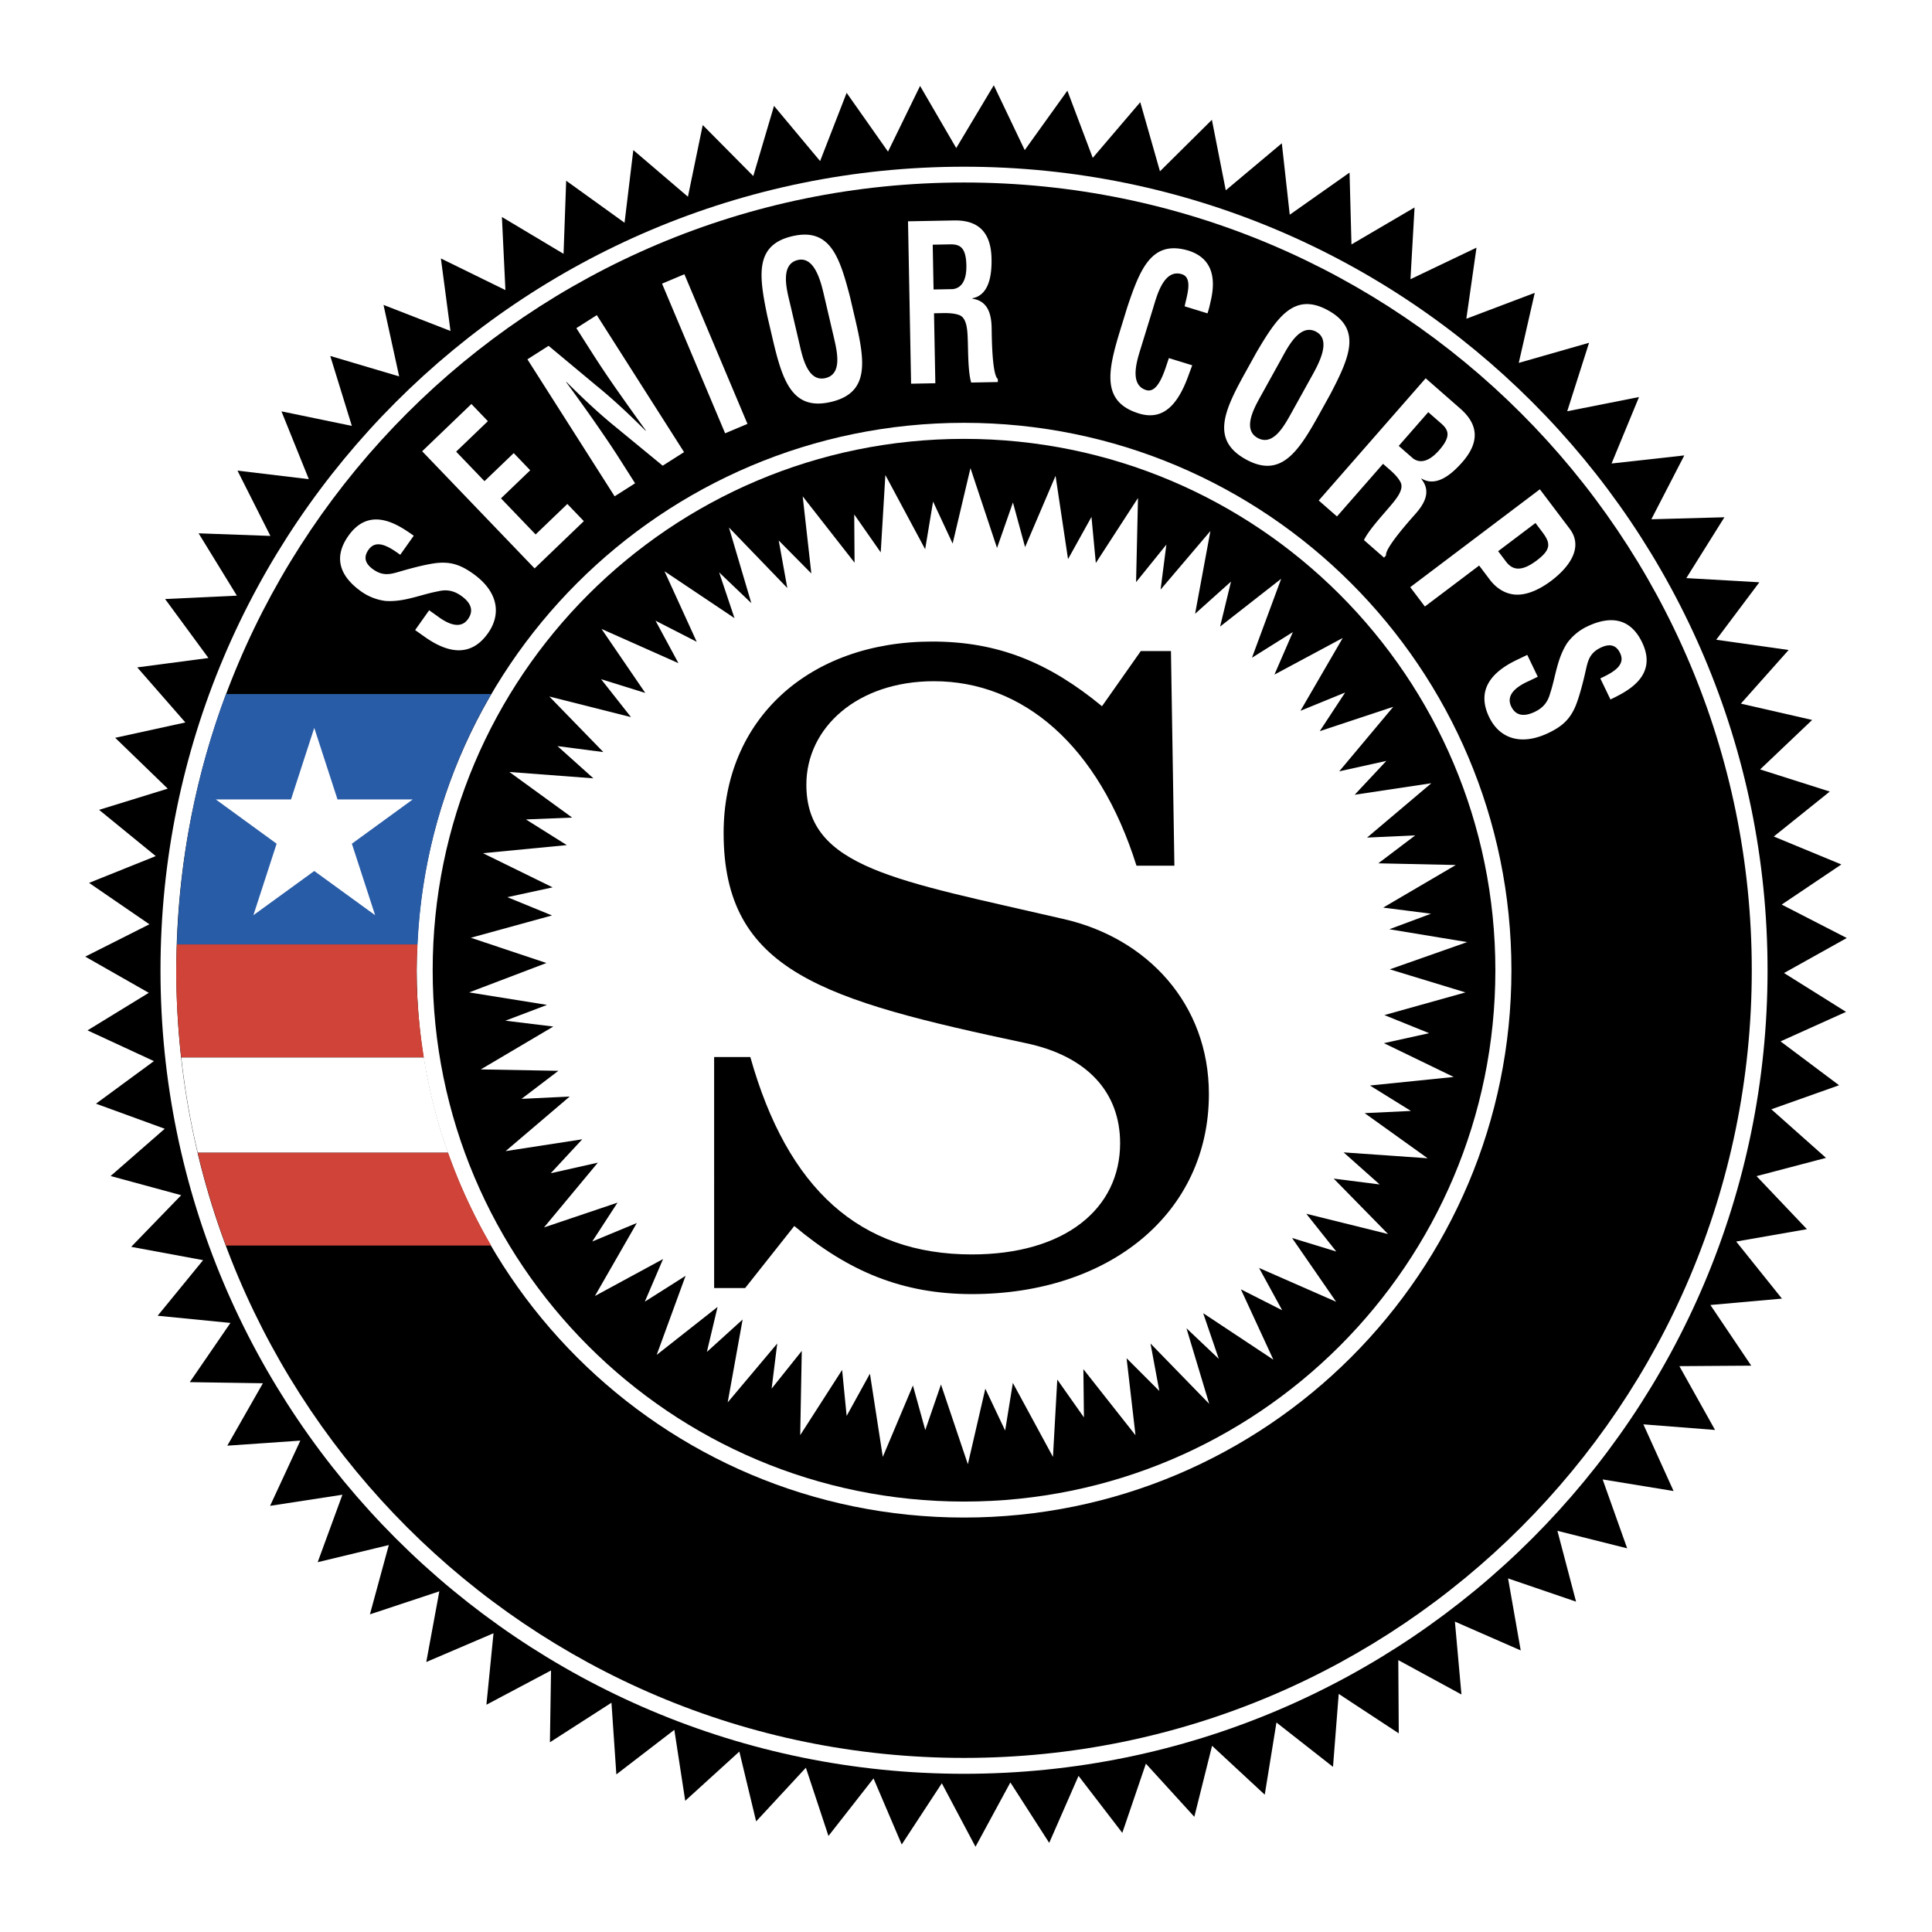 <svg xmlns="http://www.w3.org/2000/svg" width="2500" height="2500" viewBox="0 0 192.756 192.756"><g fill-rule="evenodd" clip-rule="evenodd"><path fill="#fff" d="M0 0h192.756v192.756H0V0z"/><path d="M75.156 17.562l2.068-6.997 4.598 5.506 2.647-6.807 4.128 5.863 3.199-6.555 3.608 6.2 3.746-6.265 3.088 6.47 4.254-5.93 2.531 6.703 4.741-5.556 1.966 6.896 5.18-5.137 1.385 7.033 5.592-4.691.791 7.127 5.967-4.204.191 7.169 6.295-3.69-.408 7.159 6.588-3.149-1.014 7.093 6.826-2.584-1.596 6.989 7.014-2.007-2.178 6.832 7.162-1.418-2.738 6.631 7.256-.807-3.287 6.37 7.289-.199-3.801 6.07 7.287.417-4.304 5.733 7.224 1.022-4.765 5.353 7.113 1.628-5.192 4.935 6.95 2.209-5.588 4.485 6.742 2.788-5.951 4.003 6.492 3.336-6.26 3.493 6.186 3.875-6.533 2.944 5.839 4.377-6.757 2.399 5.453 4.847-6.93 1.822 5.027 5.292-7.058 1.233 4.564 5.694-7.137.637 4.075 6.053-7.17.048 3.56 6.367-7.152-.56 3.014 6.653-7.077-1.157 2.446 6.874-6.959-1.746 1.861 7.066-6.783-2.318 1.262 7.185-6.567-2.877.653 7.271-6.301-3.428.047 7.307-5.991-3.938-.57 7.281-5.642-4.426-1.168 7.201-5.256-4.878-1.77 7.084-4.832-5.302-2.353 6.905-4.368-5.685-2.925 6.684-3.875-6.03-3.479 6.417-3.359-6.332-4.002 6.106-2.814-6.594-4.495 5.743-2.253-6.809-4.962 5.356-1.676-6.967-5.399 4.911-1.087-7.08-5.785 4.447-.487-7.152-6.141 3.947.112-7.166-6.448 3.42.708-7.131-6.708 2.869 1.302-7.051-6.925 2.296 1.885-6.914-7.096 1.709 2.467-6.73-7.216 1.108 3.018-6.507-7.286.505 3.55-6.228-7.295-.11 4.056-5.908-7.26-.717 4.534-5.547-7.176-1.328 4.989-5.152-7.042-1.913 5.401-4.716-6.859-2.501 5.779-4.248-6.624-3.067 6.111-3.746-6.339-3.612 6.401-3.227-6.019-4.13 6.653-2.673-5.653-4.614 6.849-2.114-5.242-5.074 7.001-1.531-4.802-5.495 7.104-.935-4.323-5.884 7.16-.337-3.818-6.219 7.162.26-3.284-6.515 7.119.852-2.731-6.766 7.023 1.452-2.154-6.979 6.875 2.041-1.562-7.133 6.683 2.6-.958-7.235 6.438 3.156-.351-7.295 6.151 3.677.262-7.295 5.824 4.193.874-7.25 5.449 4.654 1.477-7.152 5.044 5.089z"/><path d="M96.181 176.972c44.28 0 80.168-35.896 80.168-80.169 0-44.281-35.889-80.17-80.168-80.17-44.274 0-80.169 35.889-80.169 80.17 0 44.273 35.895 80.169 80.169 80.169z" fill="#fff"/><path d="M96.181 175.387c43.405 0 78.594-35.184 78.594-78.584 0-43.406-35.189-78.595-78.594-78.595-43.402 0-78.59 35.189-78.59 78.595 0 43.4 35.188 78.584 78.59 78.584z"/><path d="M96.181 151.406c30.161 0 54.614-24.444 54.614-54.604s-24.453-54.617-54.614-54.617c-30.16 0-54.607 24.457-54.607 54.617 0 30.16 24.447 54.604 54.607 54.604z" fill="#fff"/><path d="M96.181 149.812c29.278 0 53.012-23.731 53.012-53.01 0-29.281-23.734-53.016-53.012-53.016-29.275 0-53.013 23.735-53.013 53.016 0 29.279 23.738 53.01 53.013 53.01z"/><path fill="#fff" d="M54.517 96.079l-7.711 2.934 7.771 1.246-4.153 1.576 4.781.583-7.235 4.276 7.738.142-3.675 2.798 4.807-.233-6.394 5.446 7.646-1.179-3.144 3.386 4.699-1.056-5.37 6.462 7.332-2.472-2.518 3.875 4.446-1.844-4.184 7.284 6.802-3.689-1.821 4.252 4.067-2.577-2.883 7.888 6.074-4.785-1.067 4.49 3.568-3.234-1.491 8.271 4.943-5.876-.559 4.501 3.008-3.763-.156 8.404 4.181-6.508.451 4.59 2.324-4.217 1.284 8.304 3.005-7.125 1.233 4.45 1.567-4.547 2.682 7.957 1.742-7.539 1.978 4.177.768-4.752 4.002 7.383.431-7.717 2.659 3.774-.055-4.811 5.201 6.593-.891-7.686 3.266 3.268-.879-4.736 5.856 6.019-2.27-7.543 3.227 3.057-1.557-4.559 7.002 4.64-3.24-7.02 4.119 2.087-2.307-4.22 7.69 3.374-4.395-6.362 4.412 1.35-2.992-3.767 8.154 2.02-5.42-5.528 4.584.582-3.595-3.199 8.381.587-6.282-4.503 4.614-.22-4.088-2.536 8.357-.853-6.963-3.372 4.512-.996-4.463-1.806 8.088-2.262-7.551-2.302 7.721-2.718-7.766-1.282 4.158-1.549-4.773-.61 7.246-4.25-7.73-.169 3.683-2.788-4.806.221 6.414-5.424-7.649 1.15 3.158-3.376-4.699 1.038 5.391-6.436-7.336 2.432 2.533-3.856-4.457 1.822 4.217-7.265-6.813 3.654 1.836-4.239-4.078 2.556 2.914-7.877-6.094 4.768 1.09-4.489-3.584 3.213 1.528-8.258-4.971 5.847.578-4.491-3.023 3.744.191-8.394-4.207 6.486-.434-4.598-2.339 4.209-1.245-8.31-3.039 7.115-1.213-4.456-1.587 4.541-2.65-7.967-1.778 7.527-1.953-4.19-.79 4.752-3.97-7.401-.463 7.718-2.644-3.786.034 4.812-5.175-6.616.862 7.693-3.254-3.29.856 4.74-5.823-6.038 2.234 7.548-3.212-3.07 1.533 4.567-6.983-4.677 3.214 7.037-4.111-2.106 2.287 4.237-7.673-3.414 4.365 6.386-4.409-1.373 2.982 3.784-8.147-2.056 5.393 5.547-4.578-.597 3.581 3.215-8.378-.633 6.262 4.549-4.615.185 4.08 2.561-8.365.808 6.949 3.407-4.515.98 4.453 1.823-8.099 2.226 7.542 2.519zM39.932 55.351c-1.171-.85-2.396-1.589-3.164-.502-.47.663-.434 1.323.465 1.96 1.005.711 1.753.478 2.686.206.97-.287 2.807-.787 3.866-.863 1.309-.091 2.251.259 3.397 1.071 2.505 1.771 2.871 4.021 1.503 5.954-1.677 2.37-3.934 2.043-6.297.372l-.97-.687 1.398-1.975.776.549c1.257.953 2.412 1.304 3.1.33.589-.831.323-1.614-.683-2.325-.776-.549-1.505-.642-2.305-.445-1.734.318-3.365 1.091-5.257.959a5.321 5.321 0 0 1-2.387-.927c-2.257-1.597-2.773-3.487-1.295-5.575 2.227-3.146 5.199-.915 6.515-.006l-1.348 1.904zM53.338 56.711L42.119 45.022l4.913-4.716 1.645 1.714-3.167 3.041 2.827 2.944 2.918-2.799 1.646 1.714-2.918 2.801 3.456 3.6 3.167-3.04 1.645 1.714-4.913 4.716zM57.504 32.739l2.041-1.299 8.703 13.668-2.129 1.355-4.687-3.854c-1.573-1.278-3.065-2.658-4.916-4.502l-.029.019a207.195 207.195 0 0 1 2.702 3.761c.928 1.33 1.842 2.668 2.539 3.762l1.635 2.57-2.041 1.299L52.62 35.85l2.114-1.347 4.757 3.964c1.534 1.251 3.004 2.594 4.916 4.502l.029-.019a341.32 341.32 0 0 1-2.675-3.752 105.039 105.039 0 0 1-2.55-3.78l-1.707-2.679zM72.346 43.232l-6.294-14.931 2.23-.94 6.293 14.931-2.229.94zM76.556 31.534c-.838-4.042-1.283-7.087 2.487-7.968 3.77-.881 4.72 2.048 5.76 6.042l.525 2.25c.983 4.208 1.448 7.338-2.423 8.243-3.871.904-4.841-2.108-5.824-6.316l-.525-2.251zm3.293 3.158c.305 1.304.885 3.41 2.501 3.031 1.683-.393 1.193-2.563.84-4.078l-.944-4.04c-.294-1.262-.898-4.072-2.647-3.663-1.852.432-1.057 3.152-.771 4.373l1.021 4.377zM93.187 31.258l.132 6.978-2.42.046-.306-16.202 4.58-.086c2.091-.04 3.698.838 3.753 3.818.035 1.771-.293 3.636-1.912 3.947l.002.043c1.438.21 1.891 1.347 1.92 2.902.014.669.02 4.646.615 5.109l.006.303-2.661.05c-.313-1.032-.3-3.02-.337-4.1-.036-.993-.044-2.355-.88-2.641-.661-.226-1.369-.19-2.06-.177l-.432.01zm-.045-2.376l1.901-.036c.793-.08 1.403-.74 1.372-2.359-.034-1.814-.645-2.105-1.561-2.109l-1.797.034.085 4.47zM118.949 36.445c-.105.284-.217.588-.324.873-.984 2.793-2.412 4.728-4.988 3.936-3.799-1.169-3.119-4.26-1.85-8.391l.68-2.209c1.311-3.913 2.461-6.77 6.162-5.632 2.053.677 2.801 2.354 2.154 5.048-.088.402-.176.805-.312 1.192l-2.279-.701c.205-1.021.859-2.855-.281-3.205-1.816-.559-2.5 2.191-2.867 3.389l-1.322 4.295c-.393 1.279-.953 3.391.633 3.879 1.273.391 1.91-2.215 2.266-3.191l2.328.717zM125.326 35.213c2.088-3.56 3.801-6.117 7.188-4.242 3.387 1.875 2.127 4.685.221 8.344l-1.121 2.022c-2.092 3.781-3.846 6.415-7.326 4.489-3.475-1.926-2.174-4.811-.082-8.591l1.12-2.022zm.322 4.551c-.646 1.172-1.629 3.123-.178 3.926 1.512.837 2.605-1.101 3.357-2.462l2.012-3.628c.627-1.134 2.064-3.623.492-4.493-1.664-.921-2.898 1.63-3.506 2.726l-2.177 3.931zM137.986 46.276l-4.596 5.251-1.82-1.593 10.67-12.193 3.445 3.017c1.574 1.377 2.174 3.107.211 5.351-1.168 1.333-2.664 2.492-4.072 1.634l-.027.033c.922 1.123.494 2.27-.529 3.439-.441.504-3.111 3.45-2.982 4.195l-.199.227-2.004-1.753c.463-.974 1.811-2.435 2.508-3.259.643-.76 1.551-1.772 1.127-2.546-.338-.612-.885-1.062-1.406-1.517l-.326-.286zm1.565-1.788l1.432 1.251c.641.476 1.535.397 2.604-.822 1.193-1.365.938-1.992.264-2.611l-1.354-1.184-2.946 3.366zM140.701 58.582l12.932-9.765 2.979 3.944c1.396 1.85-.039 3.82-1.85 5.188-1.104.833-2.521 1.536-3.797 1.352-1.062-.151-1.867-.821-2.412-1.58l-.979-1.296-5.414 4.088-1.459-1.931zm8.77-3.59l.781 1.035c.635.841 1.512 1.068 3.078-.117 1.484-1.119 1.354-1.757.531-2.847l-.666-.882-3.724 2.811zM159.664 67.684c1.312-.611 2.551-1.322 1.975-2.522-.352-.732-.945-1.021-1.938-.544-1.111.534-1.27 1.3-1.486 2.248-.219.989-.672 2.837-1.121 3.8-.557 1.188-1.318 1.843-2.584 2.451-2.766 1.329-4.912.558-5.938-1.576-1.258-2.618.123-4.432 2.732-5.687l1.072-.515 1.047 2.182-.855.411c-1.445.637-2.312 1.476-1.795 2.55.441.919 1.256 1.065 2.365.532.857-.412 1.291-1.004 1.508-1.799.562-1.67.68-3.471 1.713-5.062a5.308 5.308 0 0 1 1.971-1.637c2.492-1.198 4.395-.732 5.502 1.573 1.672 3.474-1.723 4.99-3.156 5.698l-1.012-2.103z"/><path d="M74.86 105.461c3.698 13.158 10.921 19.694 22.102 19.694 9.287 0 14.792-4.561 14.792-11.096 0-5.073-3.27-8.688-9.373-9.976-20.211-4.3-30.186-7.138-30.186-20.983 0-11.267 8.427-19.092 20.811-19.092 6.535 0 11.609 2.064 16.941 6.452l3.871-5.503h3.008l.344 21.412h-3.783c-3.783-12.04-11.352-18.404-20.208-18.404-7.655 0-12.728 4.645-12.728 10.321 0 8.34 9.029 9.544 25.712 13.416 8.258 1.892 14.449 8.426 14.449 17.454 0 11.872-9.889 19.956-23.65 19.956-6.879 0-12.298-2.237-17.715-6.794l-4.903 6.19h-3.095V105.46h3.611v.001z"/><path d="M49.007 69.243H22.544c-2.921 7.816-4.615 16.219-4.894 24.982h24.01c.418-9.079 3.024-17.583 7.347-24.982z" fill="#295ca7"/><path d="M41.563 96.761c0-.17.011-.34.013-.51.006-.682.054-1.351.085-2.026h-24.01c-.021.675-.054 1.348-.058 2.026-.001.17-.013.34-.013.51 0 2.957.184 5.873.503 8.747h24.208c-.46-2.852-.728-5.769-.728-8.747zM22.543 124.267h26.461a54.487 54.487 0 0 1-4.305-9.278H19.726a78.02 78.02 0 0 0 2.817 9.278z" fill="#cf4338"/><path d="M18.084 105.508c.36 3.221.905 6.388 1.642 9.48H44.7a54.28 54.28 0 0 1-2.408-9.48H18.084zM21.53 79.759h7.505l2.319-7.138 2.319 7.138h7.506l-6.073 4.418 2.319 7.131-6.071-4.409-6.073 4.409 2.318-7.131-6.069-4.418z" fill="#fff"/></g></svg>